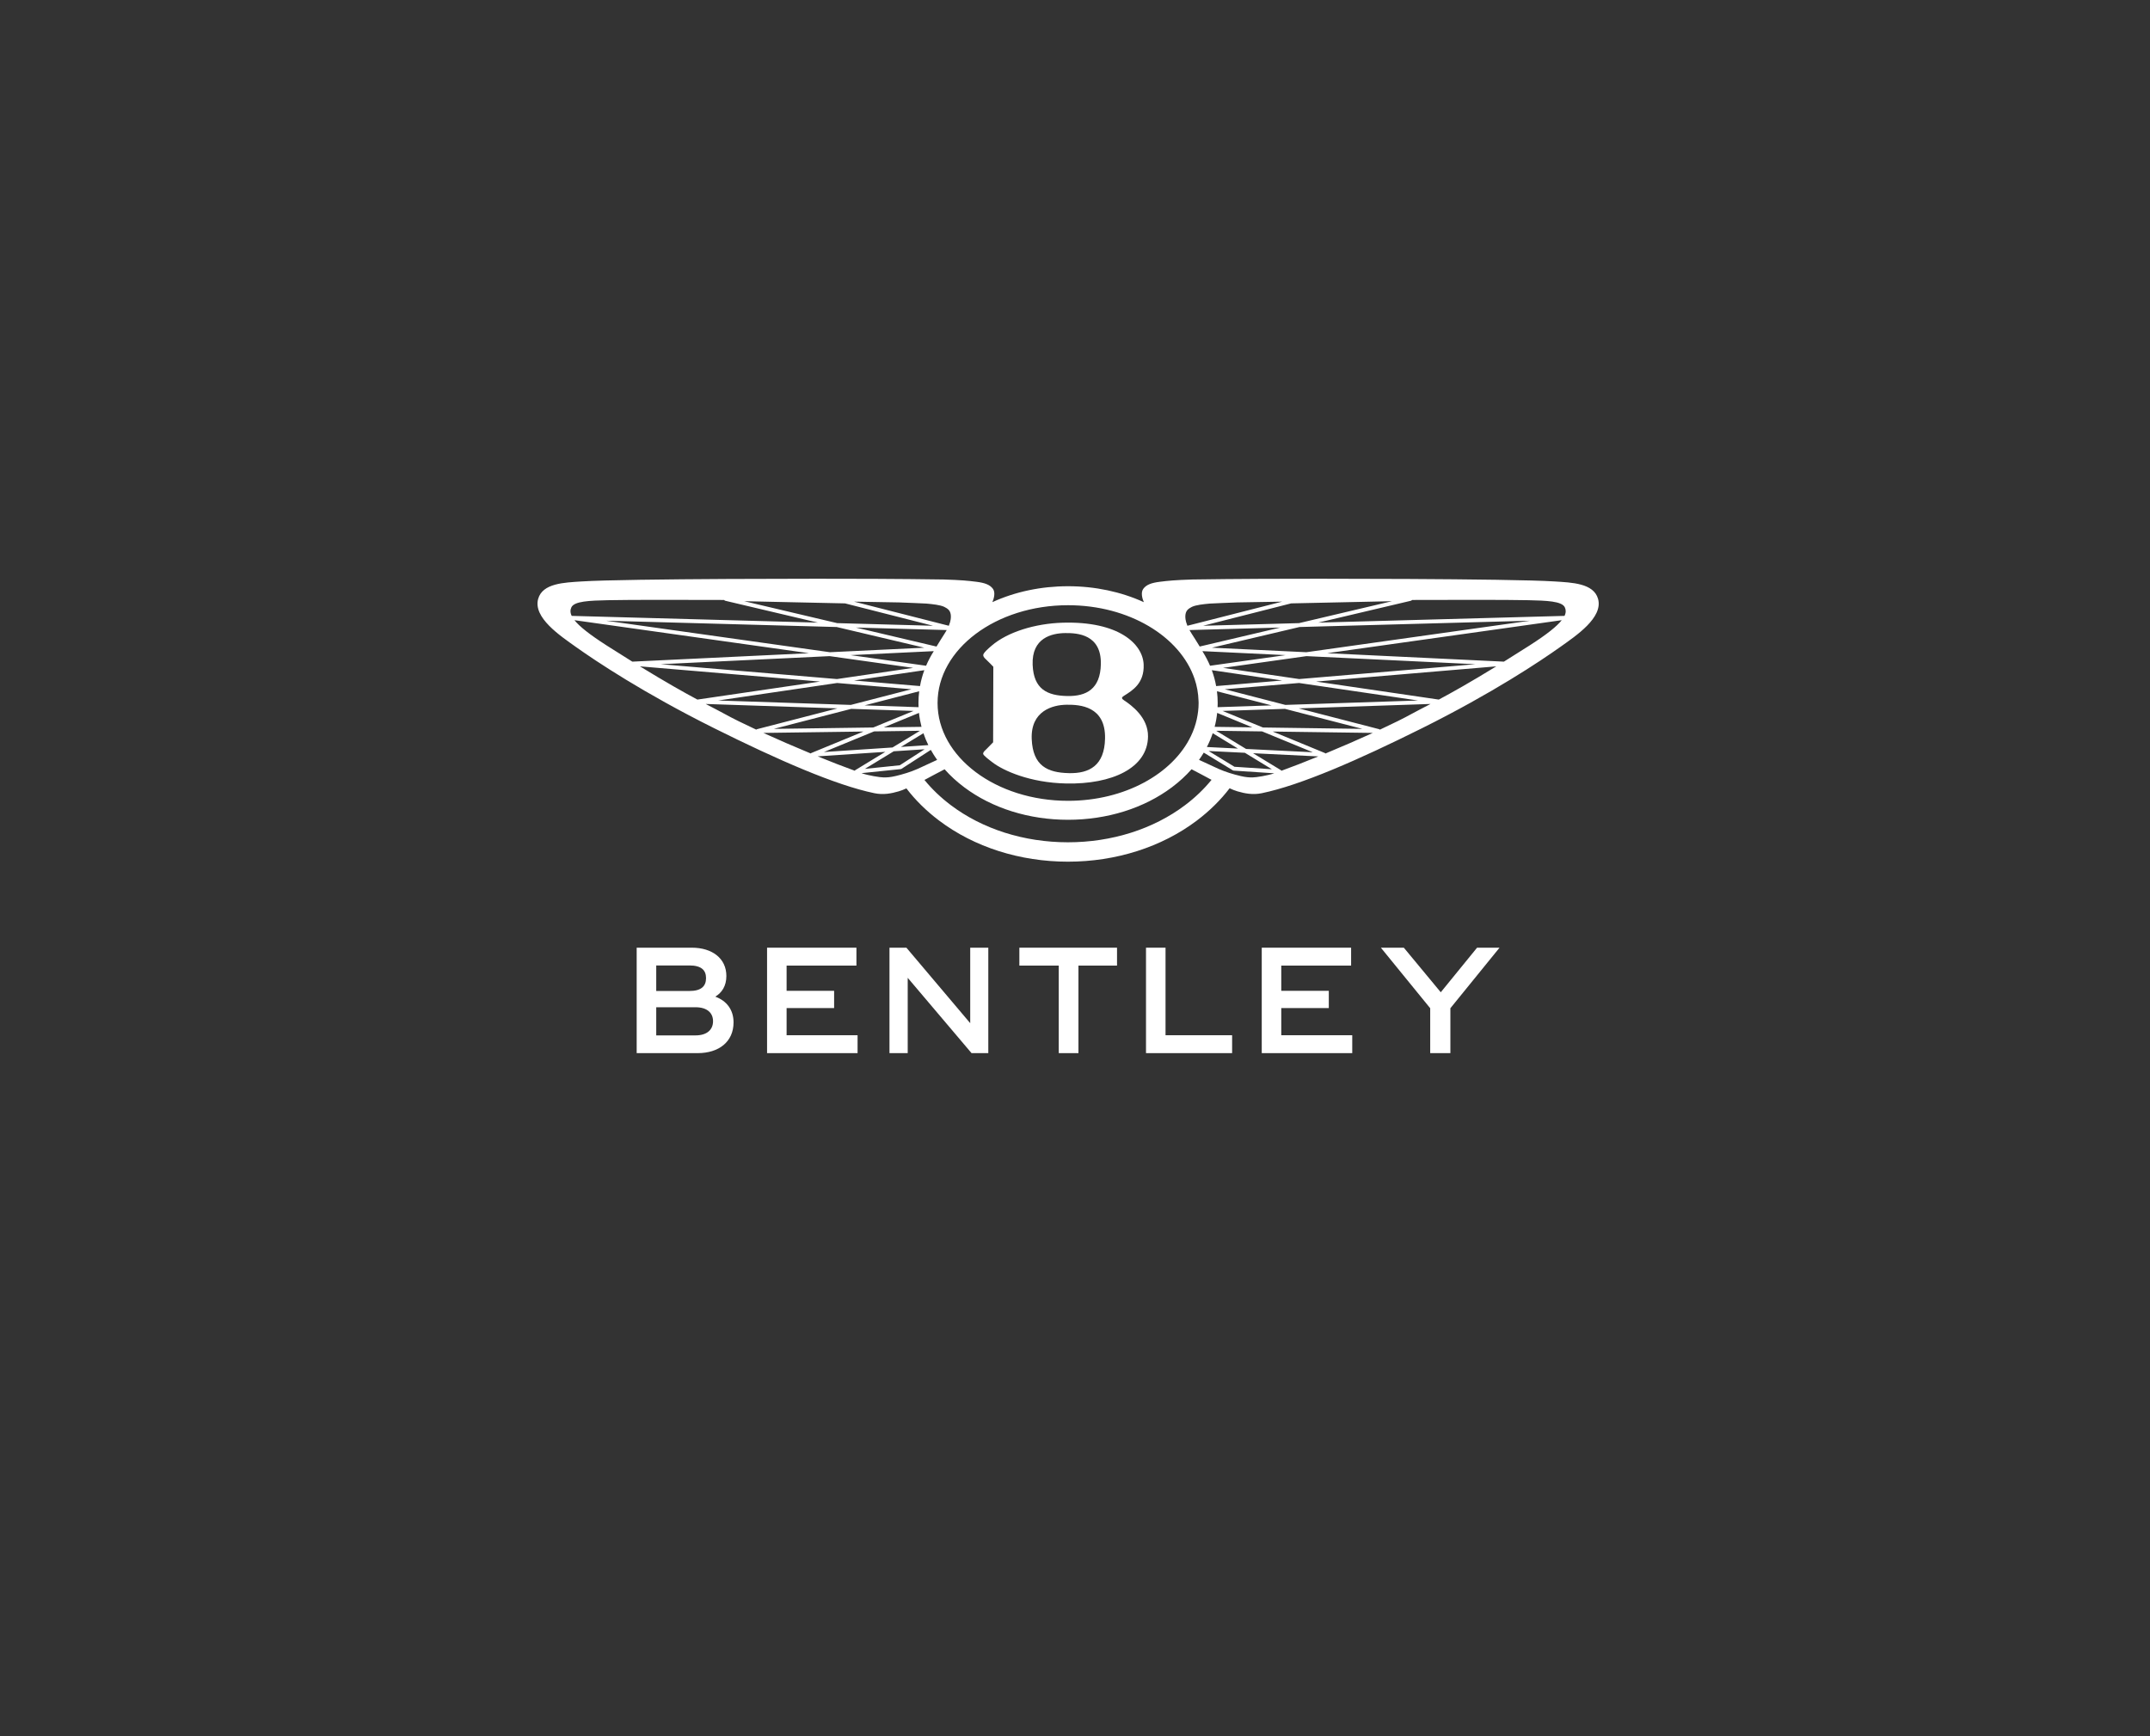 <svg width="156" height="126" viewBox="0 0 156 126" fill="none" xmlns="http://www.w3.org/2000/svg">
<rect x="0" y="0" width="156" height="126" fill="#333333" stroke="none"/>
<path d="M51.902 72.33C52.741 72.638 53.225 73.298 53.225 74.197C53.225 75.601 52.162 76.428 50.626 76.428H46.196V68.776H50.2C51.664 68.776 52.704 69.544 52.704 70.831C52.704 71.551 52.384 72.035 51.9 72.33H51.902ZM47.615 70.064V71.918H50.025C50.876 71.918 51.229 71.575 51.229 70.985C51.229 70.396 50.874 70.065 50.025 70.065H47.615V70.064ZM47.615 73.098V75.141H50.461C51.312 75.141 51.737 74.716 51.737 74.113C51.737 73.51 51.312 73.098 50.461 73.098H47.615Z" fill="white"/>
<path d="M55.657 76.428V68.776H62.141V70.075H57.074V71.906H60.522V73.158H57.074V75.129H62.224V76.428H55.657Z" fill="white"/>
<path d="M64.539 76.428V68.776H65.767L70.397 74.254V68.776H71.709V76.428H70.493L65.862 70.962V76.428H64.539Z" fill="white"/>
<path d="M76.822 76.428V70.075H73.963V68.776H81.049V70.075H78.25V76.428H76.822Z" fill="white"/>
<path d="M83.152 76.428V68.776H84.569V75.129H89.4V76.428H83.152Z" fill="white"/>
<path d="M91.55 76.428V68.776H98.034V70.075H92.966V71.906H96.415V73.158H92.966V75.129H98.117V76.428H91.55Z" fill="white"/>
<path d="M103.773 76.428V73.169L100.194 68.776H101.859L104.539 72.011L107.174 68.776H108.804L105.237 73.169V76.428H103.773Z" fill="white"/>
<path d="M115.952 43.461C115.631 42.324 114.063 42.278 112.784 42.196C109.543 41.989 94.818 41.989 91.521 42.008C90.653 42.013 87.181 42.036 86.532 42.055C85.255 42.096 84.771 42.142 84.141 42.223C83.566 42.296 83.18 42.424 82.954 42.734C82.756 43.005 82.885 43.449 82.994 43.701C81.345 42.947 79.459 42.544 77.498 42.544C75.536 42.544 73.653 42.945 72.006 43.699C72.113 43.448 72.24 43.003 72.047 42.734C71.821 42.424 71.433 42.296 70.859 42.223C70.229 42.142 69.745 42.096 68.466 42.055C67.819 42.036 64.347 42.013 63.477 42.008C60.18 41.989 45.457 41.989 42.216 42.196C40.937 42.278 39.368 42.324 39.048 43.461C38.666 44.823 40.647 46.138 41.783 46.948C43.247 47.989 46.699 50.296 51.823 52.85C56.455 55.157 60.632 56.984 63.448 57.565C64.102 57.699 64.678 57.583 65.201 57.432C65.395 57.374 65.584 57.301 65.767 57.215C66.418 58.067 67.214 58.854 68.142 59.553C70.688 61.476 74.009 62.534 77.489 62.534C80.969 62.534 84.29 61.476 86.837 59.553C87.767 58.85 88.565 58.062 89.218 57.206C89.406 57.296 89.598 57.373 89.797 57.432C90.32 57.583 90.897 57.699 91.55 57.565C94.368 56.984 98.545 55.157 103.175 52.85C108.301 50.296 111.751 47.989 113.215 46.948C114.353 46.138 116.334 44.823 115.952 43.461ZM100.999 43.631L94.254 45.222L87.295 45.413L93.682 43.789L100.999 43.631ZM87.244 47.255L93.281 47.544L87.799 48.315C87.653 47.973 87.48 47.639 87.278 47.316C87.274 47.311 87.273 47.308 87.271 47.303C87.268 47.297 87.264 47.292 87.263 47.289C87.256 47.277 87.249 47.265 87.24 47.255H87.244ZM87.049 46.92C86.819 46.535 86.632 46.253 86.461 45.983C86.406 45.897 86.356 45.812 86.306 45.725L92.895 45.543L87.049 46.92ZM88.3 50.167L92.262 51.191L88.346 51.322C88.351 51.222 88.353 51.12 88.353 51.018C88.353 50.731 88.336 50.448 88.3 50.167ZM90.865 52.786L88.132 52.749C88.219 52.417 88.28 52.08 88.316 51.736L90.865 52.786ZM88.241 49.79C88.171 49.396 88.064 49.011 87.927 48.636L93.031 49.386L88.241 49.79ZM87.993 53.211L89.821 54.325L87.569 54.212C87.736 53.886 87.879 53.552 87.993 53.211ZM90.327 54.632L92.285 55.826L89.57 55.646L87.696 54.503L90.327 54.632ZM88.244 53.034L91.577 53.08L95.253 54.593L90.414 54.353L88.244 53.034ZM88.711 51.594L93.232 51.443L98.852 52.896L91.635 52.796L88.711 51.594ZM88.868 50.021L94.257 49.566L102.888 50.837L93.262 51.157L88.868 50.021ZM88.741 48.469L94.796 47.617L107.056 48.203L94.267 49.281L88.741 48.469ZM94.784 47.333L87.932 47.005L94.29 45.504L111.017 45.047L94.784 47.333ZM86.16 44.266C86.24 44.18 86.352 44.105 86.486 44.04C86.785 43.899 87.332 43.845 87.777 43.803C87.777 43.803 89.396 43.726 89.766 43.719C90.891 43.701 92.093 43.679 93.029 43.663L86.155 45.413C86.121 45.329 86.089 45.241 86.062 45.144C85.996 44.915 85.945 44.497 86.16 44.266ZM77.498 43.922C81.912 43.922 85.62 46.185 86.67 49.249C86.85 49.768 86.947 50.312 86.964 50.87C86.965 50.92 86.969 50.971 86.969 51.018C86.969 51.424 86.919 51.821 86.833 52.209C86.74 52.623 86.6 53.026 86.413 53.413C85.103 56.155 81.608 58.117 77.498 58.117C72.267 58.117 68.028 54.938 68.028 51.018C68.028 47.099 72.267 43.922 77.498 43.922ZM66.256 48.469L60.729 49.281L47.94 48.203L60.201 47.617L66.256 48.469ZM43.979 45.047L60.707 45.504L67.065 47.005L60.214 47.333L43.979 45.047ZM66.649 51.322L62.735 51.191L66.695 50.167C66.659 50.448 66.642 50.731 66.642 51.018C66.642 51.12 66.644 51.222 66.649 51.322ZM66.679 51.738C66.715 52.08 66.778 52.417 66.863 52.749L64.131 52.786L66.679 51.738ZM66.754 49.79L61.967 49.386L67.068 48.637C66.929 49.013 66.823 49.398 66.754 49.79ZM60.739 49.566L66.129 50.021L61.735 51.157L52.11 50.837L60.739 49.566ZM61.765 51.443L66.285 51.594L63.362 52.796L56.145 52.896L61.765 51.443ZM63.42 53.08L66.752 53.034L64.76 54.246L59.785 54.576L63.42 53.08ZM64.848 54.523L67.087 54.376L65.288 55.537L62.754 55.799L64.848 54.523ZM65.371 54.206L67.002 53.212C67.1 53.504 67.218 53.793 67.357 54.073L65.371 54.206ZM67.195 48.315L61.716 47.544L67.754 47.255C67.537 47.596 67.352 47.951 67.195 48.315ZM62.103 45.543L68.692 45.725C68.643 45.812 68.592 45.897 68.537 45.983C68.366 46.253 68.181 46.537 67.951 46.922L62.103 45.543ZM65.234 43.719C65.604 43.726 67.223 43.803 67.223 43.803C67.666 43.845 68.213 43.899 68.512 44.04C68.648 44.105 68.76 44.18 68.84 44.266C69.054 44.497 69.003 44.915 68.938 45.144C68.909 45.241 68.879 45.329 68.845 45.413L61.971 43.663C62.908 43.679 64.109 43.701 65.234 43.719ZM61.315 43.789L67.702 45.413L60.744 45.222L53.998 43.631L61.315 43.789ZM41.457 44.078C41.666 43.624 42.795 43.587 44.105 43.558C45.741 43.522 49.649 43.533 52.542 43.541C52.56 43.57 52.591 43.59 52.627 43.599L59.348 45.185L41.481 44.696C41.363 44.455 41.374 44.258 41.457 44.078ZM45.88 48.017C45.311 47.664 44.693 47.275 44.022 46.846C42.743 46.026 42.031 45.448 41.681 45.008L58.697 47.404L45.882 48.017H45.88ZM46.434 48.359L59.503 49.463L50.602 50.77C49.627 50.249 48.317 49.515 46.434 48.359ZM54.872 52.952C53.948 52.523 53.148 52.127 52.586 51.816C52.206 51.606 51.771 51.385 51.205 51.088L60.765 51.409L54.933 52.917C54.91 52.924 54.889 52.935 54.872 52.952ZM58.825 54.681C57.66 54.199 56.462 53.679 55.389 53.19L62.65 53.09L58.876 54.644C58.855 54.652 58.837 54.664 58.825 54.681ZM62.023 55.934H62.022C61.227 55.648 60.298 55.286 59.329 54.89L64.237 54.564L62.071 55.883C62.05 55.895 62.033 55.914 62.023 55.934ZM66.584 55.799C66.073 56.025 65.528 56.189 64.986 56.318C64.588 56.412 64.344 56.42 64.126 56.42C63.841 56.42 62.988 56.274 62.557 56.125C62.541 56.12 62.526 56.114 62.511 56.109L65.351 55.816C65.373 55.816 65.395 55.805 65.414 55.794L67.539 54.421C67.676 54.669 67.829 54.91 67.997 55.147C67.795 55.24 67.435 55.403 67.33 55.454C67.088 55.568 66.839 55.687 66.584 55.799ZM85.989 58.431C83.686 60.17 80.667 61.127 77.489 61.127C74.311 61.127 71.294 60.17 68.989 58.431C68.254 57.876 67.613 57.261 67.075 56.6L67.156 56.561C67.55 56.344 68.031 56.094 68.539 55.828C68.95 56.294 69.427 56.734 69.966 57.137C71.994 58.657 74.668 59.494 77.498 59.494C80.327 59.494 83.003 58.657 85.029 57.137C85.567 56.733 86.045 56.294 86.457 55.826C86.965 56.094 87.448 56.344 87.842 56.561L87.908 56.593C87.368 57.257 86.728 57.874 85.989 58.431ZM92.443 56.125C92.012 56.274 91.157 56.42 90.874 56.42C90.655 56.42 90.412 56.412 90.014 56.318C89.471 56.189 88.926 56.025 88.416 55.799C88.161 55.687 87.912 55.568 87.671 55.454C87.565 55.403 87.201 55.24 86.999 55.145C87.122 54.973 87.235 54.798 87.343 54.62L89.452 55.906C89.471 55.917 89.493 55.924 89.517 55.926L92.457 56.12C92.457 56.12 92.448 56.123 92.443 56.125ZM92.975 55.936C92.965 55.914 92.948 55.897 92.925 55.883L90.92 54.663L95.655 54.895C94.691 55.289 93.765 55.651 92.975 55.936ZM96.173 54.683C96.161 54.666 96.143 54.652 96.121 54.644L92.347 53.09L99.61 53.19C98.536 53.679 97.339 54.199 96.173 54.683ZM102.412 51.816C101.85 52.127 101.049 52.523 100.125 52.952C100.107 52.935 100.087 52.924 100.063 52.917L94.232 51.409L103.797 51.088C103.231 51.385 102.793 51.606 102.412 51.816ZM104.396 50.77L95.494 49.463L108.566 48.359C106.683 49.515 105.371 50.249 104.396 50.77ZM110.978 46.846C110.306 47.275 109.689 47.664 109.12 48.017L96.299 47.404L113.317 45.008C112.969 45.448 112.257 46.026 110.978 46.846ZM113.519 44.696L95.648 45.185L102.37 43.599C102.405 43.59 102.436 43.57 102.455 43.541C105.348 43.533 109.258 43.522 110.895 43.558C112.203 43.587 113.334 43.624 113.542 44.078C113.625 44.258 113.635 44.455 113.519 44.696Z" fill="white"/>
<path d="M87.263 47.29C87.256 47.278 87.249 47.265 87.24 47.255H87.244C87.249 47.265 87.256 47.278 87.263 47.29Z" fill="white"/>
<path d="M81.535 50.804C81.496 50.777 81.419 50.735 81.411 50.653C81.406 50.612 81.452 50.56 81.576 50.482C82.159 50.113 83.038 49.592 82.981 48.223C82.918 46.725 81.165 45.076 77.119 45.19C75.085 45.248 73.078 45.881 71.943 46.866C71.766 47.017 71.323 47.391 71.34 47.552C71.35 47.666 71.439 47.761 71.564 47.875C71.754 48.048 72.074 48.389 72.074 48.389L72.059 53.87C71.935 53.999 71.777 54.155 71.575 54.364C71.466 54.477 71.342 54.556 71.335 54.702C71.332 54.821 71.823 55.179 72.021 55.332C72.787 55.919 74.712 56.807 77.367 56.86C80.677 56.928 83.273 55.741 83.298 53.448C83.314 52.068 82.107 51.185 81.533 50.806L81.535 50.804ZM77.294 45.944C78.165 45.935 79.923 46.029 79.876 48.204C79.836 50.008 78.817 50.541 77.436 50.512C75.987 50.482 74.999 50.023 74.927 48.245C74.851 46.285 76.324 45.953 77.292 45.944H77.294ZM77.555 56.108C75.996 56.074 74.943 55.575 74.86 53.642C74.773 51.599 76.363 51.152 77.404 51.144C78.342 51.135 80.232 51.239 80.18 53.603C80.137 55.563 79.04 56.142 77.555 56.109V56.108Z" fill="white"/>
</svg>
